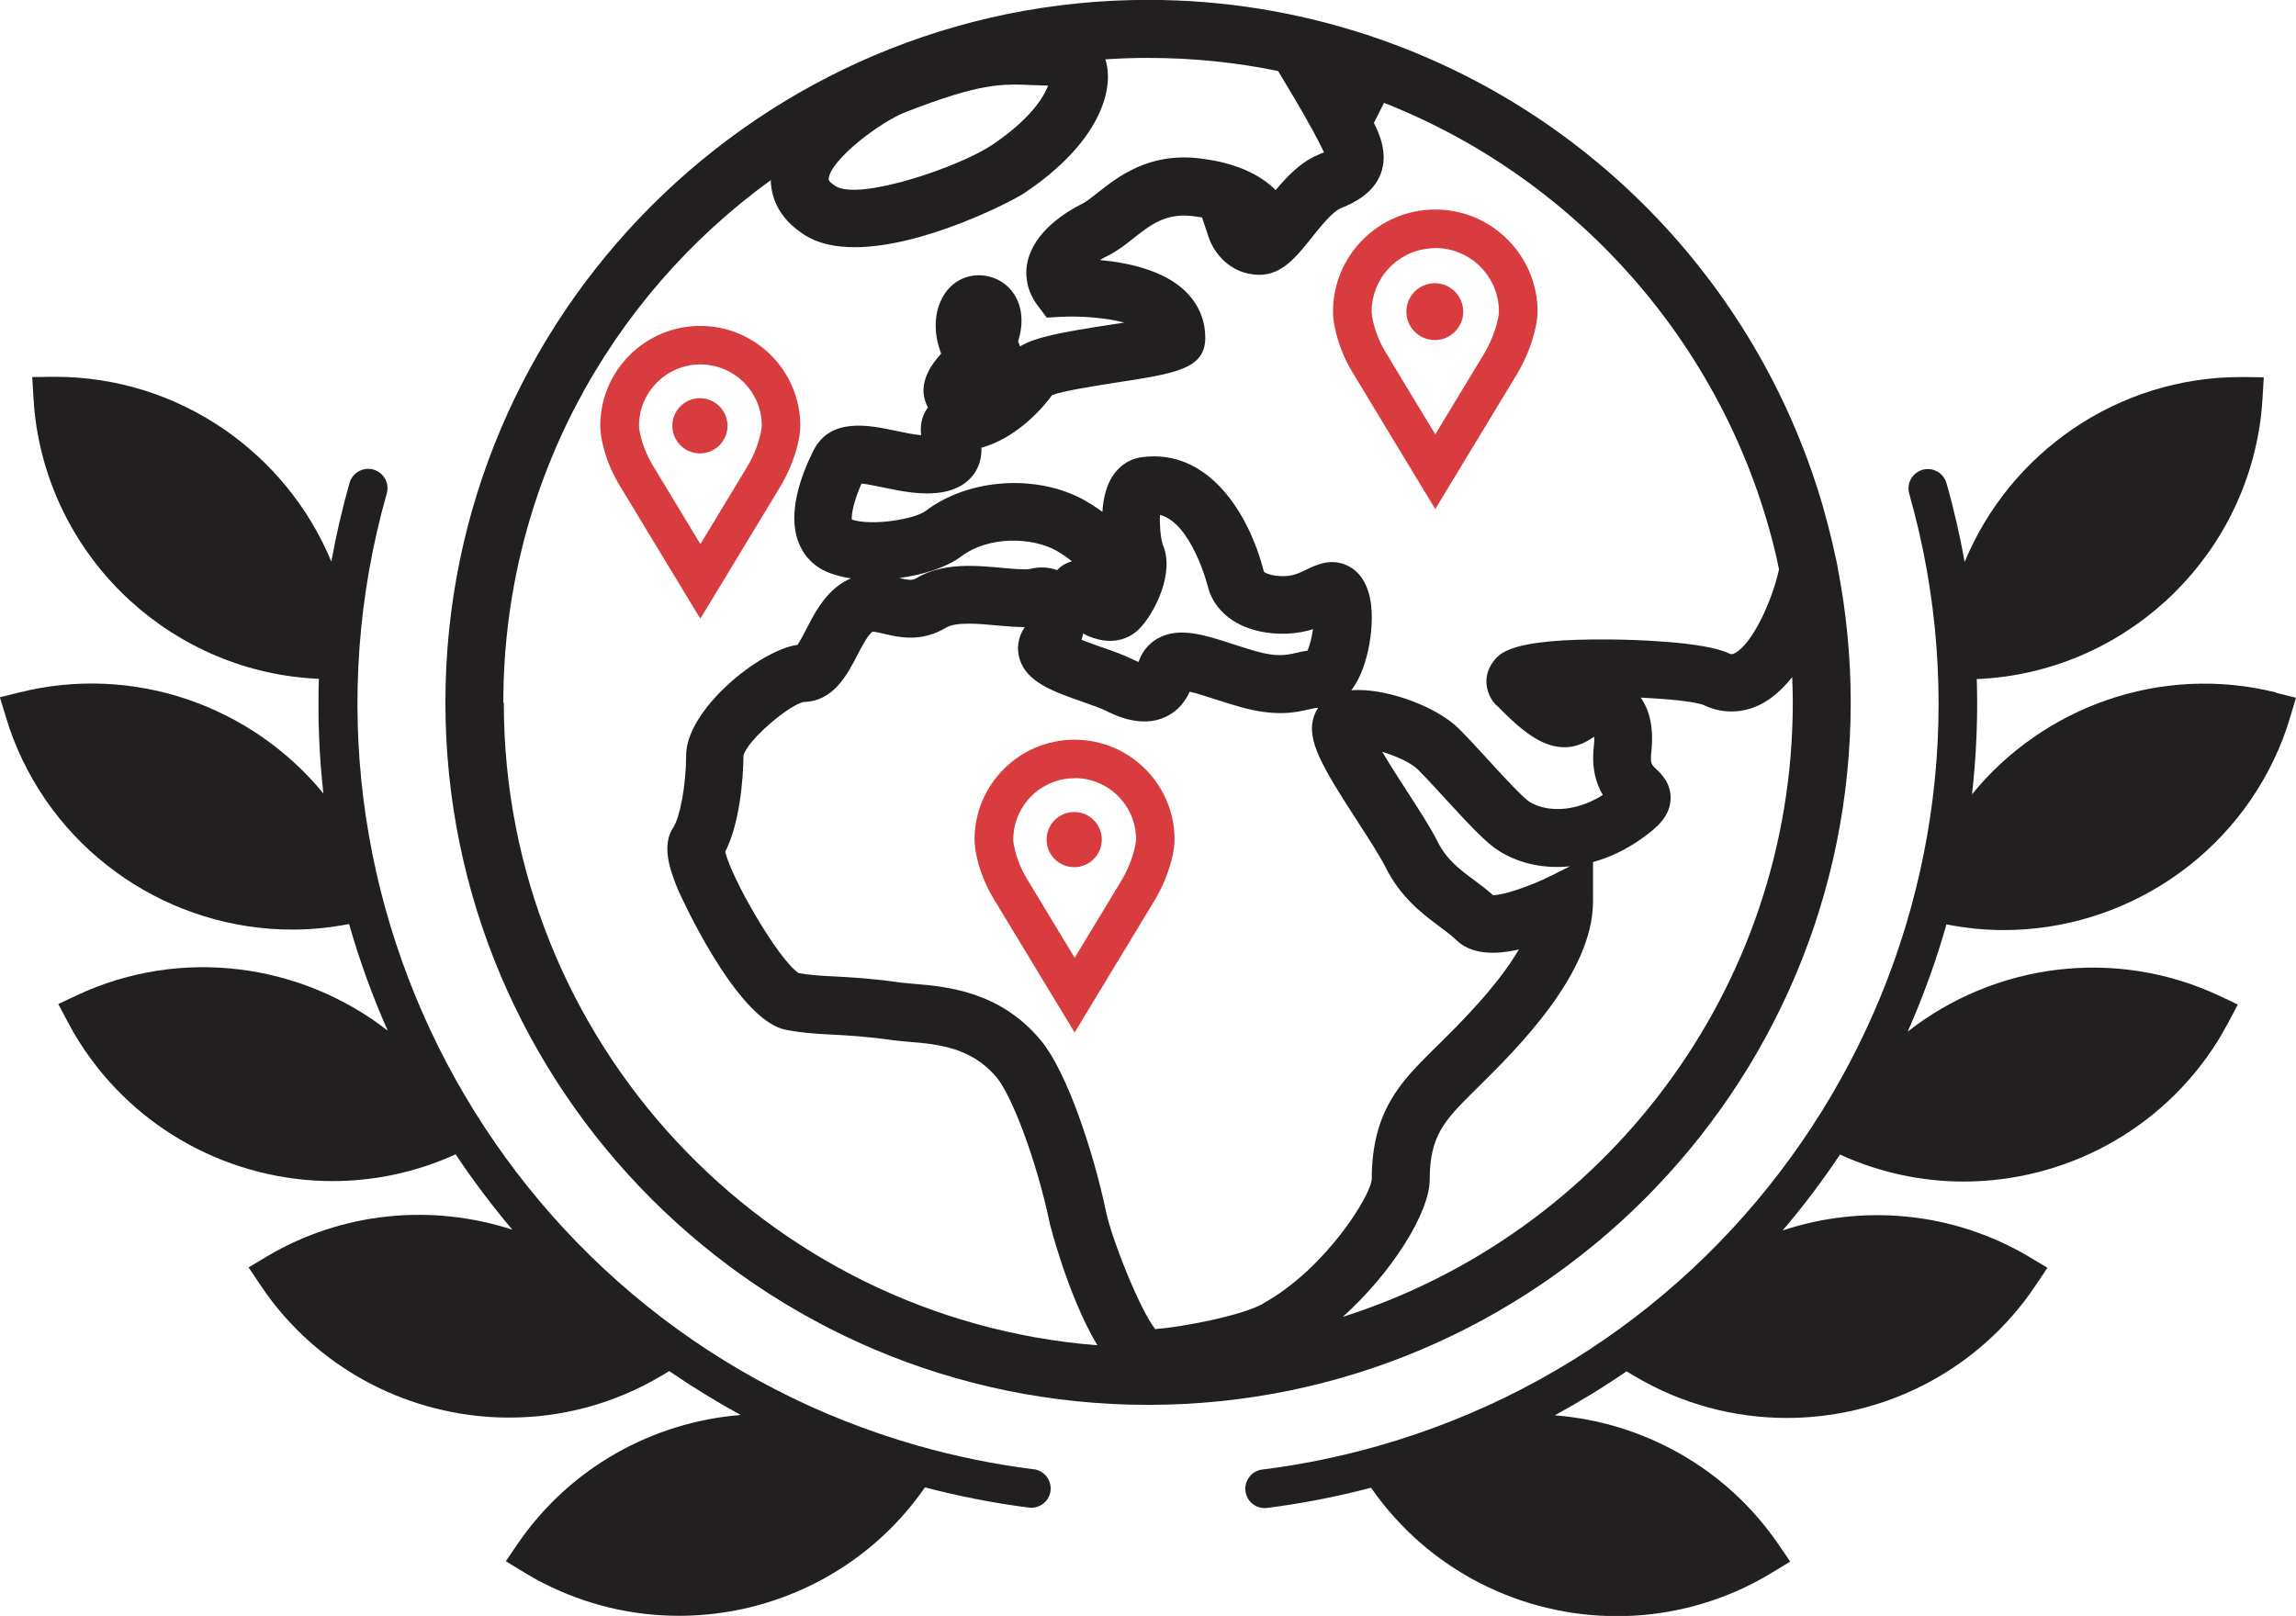 <?xml version="1.0" encoding="UTF-8"?>
<svg xmlns="http://www.w3.org/2000/svg" id="Layer_2" viewBox="0 0 193.05 135.9">
  <defs>
    <style>.cls-1{fill:#d83c3e;}.cls-2{fill:#221f20;}</style>
  </defs>
  <g id="LAYOUT">
    <path class="cls-2" d="m86.92,123.57c-3.25-.41-6.51-1.07-9.69-1.97-34.41-9.76-54.46-45.69-44.71-80.1.25-.86-.26-1.76-1.12-2.01-.86-.24-1.76.26-2.01,1.12-.62,2.2-1.13,4.41-1.53,6.62-3.81-9.2-12.88-15.54-23.21-15.54-.08,0-.15,0-.23,0l-1.71.02.1,1.7c.04.72.1,1.35.18,1.93,1.63,12.1,11.76,21.24,23.82,21.75-.1,3.23.02,6.44.38,9.64-6.02-7.35-15.91-10.9-25.54-8.5l-1.66.41.5,1.64c.21.7.41,1.28.62,1.83,3.82,9.85,13.29,16.07,23.46,16.07,1.58,0,3.18-.16,4.78-.47.87,3.04,1.95,6.04,3.25,8.97-7.29-5.68-17.39-7.08-26.15-2.97l-1.55.73.8,1.51c.34.64.65,1.18.97,1.68,4.74,7.49,12.9,11.7,21.29,11.7,3.49,0,7.01-.73,10.35-2.25,1.48,2.22,3.07,4.33,4.77,6.34-6.71-2.19-14.28-1.55-20.71,2.29l-1.47.88.95,1.42c.41.61.77,1.11,1.13,1.57,4.92,6.28,12.32,9.64,19.84,9.64,4.4,0,8.84-1.15,12.85-3.55l.6-.36c1.94,1.33,3.94,2.56,6.01,3.69-7.37.59-14.38,4.41-18.79,10.89l-.96,1.41,1.46.89c.61.37,1.16.69,1.69.95,3.64,1.86,7.54,2.75,11.41,2.75,8.03,0,15.86-3.84,20.68-10.8,2.88.75,5.82,1.33,8.75,1.7.07,0,.14.01.2.01.81,0,1.51-.6,1.61-1.42.11-.89-.52-1.7-1.41-1.82Z"></path>
    <path class="cls-2" d="m191.39,58.24c-9.65-2.41-19.57,1.17-25.58,8.56.36-3.19.5-6.43.4-9.69,12.07-.5,22.21-9.65,23.85-21.75.08-.59.14-1.2.18-1.93l.1-1.7-1.71-.02c-.08,0-.15,0-.23,0-10.33,0-19.4,6.34-23.21,15.55-.4-2.21-.9-4.43-1.53-6.63-.24-.86-1.14-1.36-2.01-1.12-.86.25-1.37,1.14-1.12,2.01,9.76,34.41-10.3,70.34-44.71,80.1-3.18.9-6.44,1.57-9.69,1.97-.89.11-1.52.93-1.41,1.82.1.82.8,1.42,1.61,1.42.07,0,.14,0,.2-.01,2.93-.37,5.87-.95,8.75-1.7,4.82,6.96,12.65,10.8,20.68,10.8,3.86,0,7.77-.89,11.41-2.75.53-.27,1.08-.58,1.69-.95l1.46-.89-.96-1.41c-4.42-6.49-11.44-10.31-18.83-10.89,2.08-1.14,4.1-2.37,6.03-3.7l.62.37c4,2.39,8.45,3.55,12.85,3.55,7.52,0,14.92-3.36,19.84-9.64.36-.46.72-.96,1.13-1.57l.95-1.42-1.47-.88c-6.46-3.86-14.06-4.49-20.79-2.26,1.73-2.03,3.34-4.17,4.82-6.38,3.35,1.53,6.89,2.27,10.39,2.27,8.39,0,16.55-4.21,21.29-11.7.32-.5.62-1.04.97-1.68l.8-1.51-1.55-.73c-8.79-4.13-18.92-2.71-26.21,3.01,1.29-2.92,2.39-5.94,3.26-9.02,1.61.32,3.22.48,4.82.48,10.16,0,19.64-6.22,23.46-16.07.21-.55.42-1.15.62-1.83l.49-1.64-1.66-.41Z"></path>
    <path class="cls-2" d="m155.61,59.08c0-3.86-.38-7.64-1.09-11.3v-.02s-.08-.44-.08-.44c-.05-.25-.11-.51-.17-.76-.06-.29-.12-.57-.19-.85-.08-.37-.18-.73-.27-1.09-.04-.16-.08-.32-.12-.48-.11-.4-.21-.81-.33-1.21,0-.01,0-.02,0-.03-5.26-18.52-19.36-33.47-37.75-39.74-.07-.02-.14-.05-.21-.07-.18-.06-.36-.13-.54-.19l-.09-.02c-5.75-1.87-11.88-2.89-18.24-2.89-32.58,0-59.08,26.5-59.08,59.08s26.5,59.08,59.08,59.08,59.08-26.5,59.08-59.08Zm-29.77.24c2.16,2.17,4.86,4.86,8,2.77.07-.05.14-.09.21-.12,0,.19,0,.45-.04.78-.21,1.91.22,3.22.76,4.11-2.42,1.52-4.79,1.41-6.14.59-.59-.36-2.44-2.38-3.54-3.59-.87-.95-1.69-1.84-2.41-2.56-1.83-1.83-5.75-3.27-8.46-3.27-.21,0-.41,0-.6.03,1.5-1.94,2.05-5.85,1.53-7.94-.12-.47-.48-1.9-1.87-2.56-1.38-.65-2.61-.05-3.42.34-.38.18-.73.35-1.11.45-1.03.26-2.2-.01-2.48-.26-1.25-4.93-4.68-10.39-10.26-9.64-1.14.15-2.08.84-2.66,1.93-.39.75-.6,1.69-.66,2.67-.66-.49-1.23-.82-1.47-.96-4.02-2.25-9.77-1.87-13.39.88-.91.69-4.46,1.29-6.21.73-.04-.48.18-1.6.82-3.03.5.05,1.25.21,1.8.32,1.54.32,3.29.69,4.97.41,1.23-.21,2.15-.75,2.73-1.61.49-.73.6-1.49.58-2.14,2.63-.71,4.8-2.86,5.94-4.42.97-.37,3.77-.8,5.49-1.07,4.92-.76,7.39-1.14,7.39-3.75,0-1.53-.6-2.9-1.73-3.97-1.82-1.72-4.76-2.35-7.12-2.57.21-.13.44-.26.71-.39.76-.38,1.44-.91,2.09-1.43,1.45-1.14,2.7-2.13,4.93-1.88.31.03.59.08.85.12l.56,1.68c.39,1.17,1.73,3.14,4.28,3.14,1.89,0,3.1-1.52,4.39-3.14.74-.92,1.75-2.18,2.42-2.45,1.15-.46,2.75-1.26,3.37-2.9.65-1.72-.13-3.41-.57-4.28l.85-1.69c16.4,6.46,28.91,20.7,32.98,38.15.02.08.04.16.05.24.06.28.12.56.18.84-.52,2.46-2.18,6.24-3.71,7.05-.22.11-.31.11-.5.02-2.13-1.01-8.14-1.15-9.93-1.17-8.51-.08-9.38,1.15-9.96,1.97-.79,1.12-.63,2.6.37,3.61Zm-19.65,50.33c-1.83,1.01-6.8,1.96-9.06,2.13-1.27-1.59-3.65-7.56-4.13-9.86-1.08-5.14-3.28-11.71-5.42-14.34-3.44-4.23-8.02-4.61-10.75-4.84-.44-.04-.85-.07-1.2-.12-2.41-.34-4.11-.43-5.48-.5-1.18-.06-2.05-.11-3-.28-1.72-1.15-5.66-7.97-6.17-10.21,1.19-2.32,1.52-6.05,1.53-8.07.3-1.28,3.77-4.23,5.04-4.52,2.53-.05,3.67-2.28,4.52-3.91.39-.75.87-1.68,1.28-2,.15-.02.64.09.97.17,1.25.3,3.15.74,5.24-.52.83-.5,2.81-.32,4.26-.18.81.07,1.58.14,2.34.14-.01.02-.02.04-.03.05-.54.81-.68,1.8-.38,2.7.64,1.91,2.79,2.66,5.29,3.54.74.26,1.51.53,1.94.74.73.37,2.96,1.48,5.01.53.67-.31,1.5-.92,2.04-2.13.61.14,1.47.42,2.15.64.65.21,1.34.43,2.05.63,3,.86,4.7.48,5.82.22.34-.08.6-.13.78-.13-.15.23-.27.47-.36.74-.66,1.98.74,4.28,3.71,8.87.92,1.42,1.87,2.9,2.33,3.82,1.28,2.55,3.16,3.95,4.54,4.97.54.4,1,.75,1.34,1.08,1.26,1.26,3.23,1.32,5.32.84-1.83,3.13-5.04,6.3-6.7,7.94l-.59.58c-2.62,2.61-5.08,5.08-5.08,10.8-.09,1.4-3.9,7.56-9.15,10.46Zm-30.55-61.04c2.08-.28,4.01-.94,5.13-1.78,2.35-1.79,6.02-1.66,8.07-.51.44.25.9.57,1.29.89-.35.09-.74.26-1.1.59-.05.05-.1.1-.15.15-.69-.26-1.47-.3-2.29-.1-.36.09-1.54-.02-2.32-.09-2.24-.21-5.02-.46-7.21.86-.32.19-.55.2-1.42,0Zm22.11-2.89c-.17-.49-.26-1.63-.22-2.42,2.66.69,4.01,5.95,4.02,6.01.43,1.73,1.83,3.07,3.83,3.65,1.43.42,3.08.45,4.54.09.17-.04.33-.09.48-.14-.1.68-.27,1.37-.46,1.81-.35.05-.66.12-.96.19-.87.19-1.61.36-3.42-.15-.65-.19-1.29-.39-1.89-.59-2.43-.79-4.54-1.46-6.3-.49-.56.31-1.27.9-1.64,1.99-.15-.06-.35-.14-.59-.26-.71-.35-1.58-.66-2.51-.98-.48-.17-1.14-.4-1.69-.62.05-.17.1-.35.13-.53.28.15.46.23.47.23,2.32.96,3.73-.1,4.23-.6,1.32-1.32,3.08-4.83,1.96-7.18Zm27.78,29.56c-.5-.46-1.05-.86-1.57-1.25-1.2-.89-2.33-1.73-3.08-3.24-.58-1.16-1.56-2.68-2.6-4.28-.6-.92-1.41-2.19-2.06-3.28,1.16.35,2.42.91,3.02,1.51.65.65,1.43,1.5,2.26,2.41,2.14,2.33,3.51,3.79,4.59,4.45,1.73,1.06,3.79,1.47,5.91,1.26l-1.58.79c-1.8.9-4,1.63-4.89,1.64ZM88.12,7.21c-.39,1.04-1.59,2.9-4.74,5-2.77,1.85-11.14,4.7-13.13,3.44-.18-.11-.6-.4-.58-.61.16-1.6,4.28-4.76,6.49-5.62,6.34-2.46,8.02-2.38,10.79-2.26.37.02.75.03,1.16.04Zm-45.8,51.87c0-18.05,8.87-34.07,22.49-43.93.02,1.26.51,3.13,2.84,4.61,1.16.74,2.62,1.03,4.21,1.03,5.73,0,13.14-3.81,14.23-4.53,6.3-4.2,7.64-8.66,6.87-11.21,0-.02-.02-.04-.02-.06,1.19-.08,2.4-.12,3.61-.12,3.74,0,7.38.38,10.91,1.1l1.29,2.15s1.44,2.4,2.37,4.27c.08.17.15.3.2.42-.11.05-.24.11-.4.17-1.49.6-2.65,1.79-3.66,3.01-.97-.99-2.89-2.28-6.49-2.68-4.21-.47-6.78,1.56-8.48,2.9-.48.38-.93.74-1.25.9-1.48.74-4.04,2.35-4.63,4.84-.3,1.29-.01,2.61.82,3.72l.78,1.04,1.3-.07c1.45-.07,3.62.06,5.22.49-.46.07-.91.14-1.31.2-3.96.61-6.16,1.02-7.45,1.8-.06-.16-.12-.29-.17-.41.5-1.57.35-3.03-.43-4.12-.67-.92-1.72-1.45-2.89-1.45-1.1,0-2.12.53-2.78,1.46-.88,1.22-1.07,3.02-.51,4.7.06.18.1.32.14.44-.82.89-1.98,2.48-1.25,4.22.04.09.09.19.14.3-.59.79-.65,1.64-.57,2.33-.68-.06-1.46-.23-2.18-.38-2.18-.46-5.46-1.15-6.88,1.68-1.08,2.17-2.18,5.26-1.26,7.68.46,1.2,1.33,2.09,2.53,2.57.57.23,1.21.39,1.89.49-.36.15-.72.35-1.07.62-1.31.98-2.08,2.47-2.69,3.66-.21.41-.52,1-.73,1.31-3.24.46-9.37,5.48-9.37,9.3,0,2.61-.56,5.28-1.07,6.04-.97,1.46-.39,3.39.39,5.26.05.11,4.84,10.93,9.04,11.77,1.37.27,2.54.34,3.89.41,1.34.07,2.85.15,5.05.46.43.06.93.1,1.48.15,2.34.2,5.25.44,7.38,3.06,1.21,1.49,3.28,6.77,4.43,12.26.02.09,1.55,6.15,3.99,10.2-27.89-2.2-49.91-25.6-49.91-54.04Zm70.56,51.69c4.19-3.77,7.33-8.81,7.33-11.57,0-3.71,1.3-5.01,3.66-7.37l.57-.56c3.08-3.05,9.5-9.39,9.5-15.44v-3.33c1.42-.39,2.82-1.06,4.13-2,1.16-.83,2.3-1.76,2.39-3.23.09-1.39-.83-2.24-1.22-2.6-.35-.33-.5-.46-.4-1.38.25-2.24-.22-3.69-.89-4.62,2.45.12,4.6.34,5.31.63,1.57.75,3.3.71,4.85-.1.97-.51,1.83-1.31,2.58-2.26.03.71.05,1.42.05,2.13,0,24.2-15.94,44.74-37.87,51.69Z"></path>
    <path class="cls-1" d="m120.68,42.81l-1.39-2.29s-3.99-6.58-5.59-9.24c-.69-1.15-1.18-2.38-1.45-3.66-.12-.55-.17-1.01-.17-1.41,0-4.74,3.86-8.59,8.6-8.59s8.6,3.86,8.6,8.59c0,.49-.09,1.07-.27,1.77-.32,1.23-.82,2.42-1.49,3.53l-6.84,11.3Zm0-21.94c-2.95,0-5.35,2.4-5.35,5.34,0,.09.01.31.1.73.2.92.55,1.82,1.06,2.66.99,1.64,2.88,4.78,4.19,6.93l4.06-6.71c.51-.84.89-1.74,1.13-2.66.15-.57.16-.86.16-.96,0-2.95-2.4-5.34-5.35-5.34Z"></path>
    <circle class="cls-1" cx="120.64" cy="26.21" r="2.39"></circle>
    <path class="cls-1" d="m90.36,86.84l-1.39-2.29s-3.88-6.4-5.44-8.99c-.67-1.12-1.15-2.32-1.42-3.57-.11-.54-.17-.99-.17-1.38,0-4.63,3.77-8.4,8.41-8.4s8.41,3.77,8.41,8.4c0,.49-.08,1.05-.26,1.73-.31,1.2-.8,2.36-1.46,3.45l-6.69,11.05Zm0-21.39c-2.84,0-5.16,2.31-5.16,5.15,0,.07,0,.29.1.7.19.89.54,1.76,1.02,2.57.95,1.58,2.77,4.59,4.04,6.68l3.91-6.46c.49-.82.86-1.68,1.09-2.58.14-.55.16-.83.16-.92,0-2.84-2.31-5.15-5.16-5.15Z"></path>
    <circle class="cls-1" cx="90.32" cy="70.61" r="2.32"></circle>
    <path class="cls-1" d="m58.89,52.04l-1.39-2.29s-3.88-6.4-5.44-8.99c-.67-1.12-1.15-2.32-1.42-3.57-.11-.54-.17-.99-.17-1.38,0-4.63,3.77-8.4,8.41-8.4s8.41,3.77,8.41,8.4c0,.49-.08,1.05-.26,1.73-.31,1.2-.8,2.36-1.46,3.45l-6.69,11.05Zm0-21.39c-2.84,0-5.16,2.31-5.16,5.15,0,.07,0,.29.1.7.19.89.54,1.76,1.02,2.58.95,1.58,2.77,4.59,4.04,6.68l3.91-6.46c.49-.82.86-1.68,1.09-2.58.14-.55.16-.83.16-.92,0-2.84-2.31-5.15-5.16-5.15Z"></path>
    <circle class="cls-1" cx="58.85" cy="35.81" r="2.32"></circle>
  </g>
</svg>